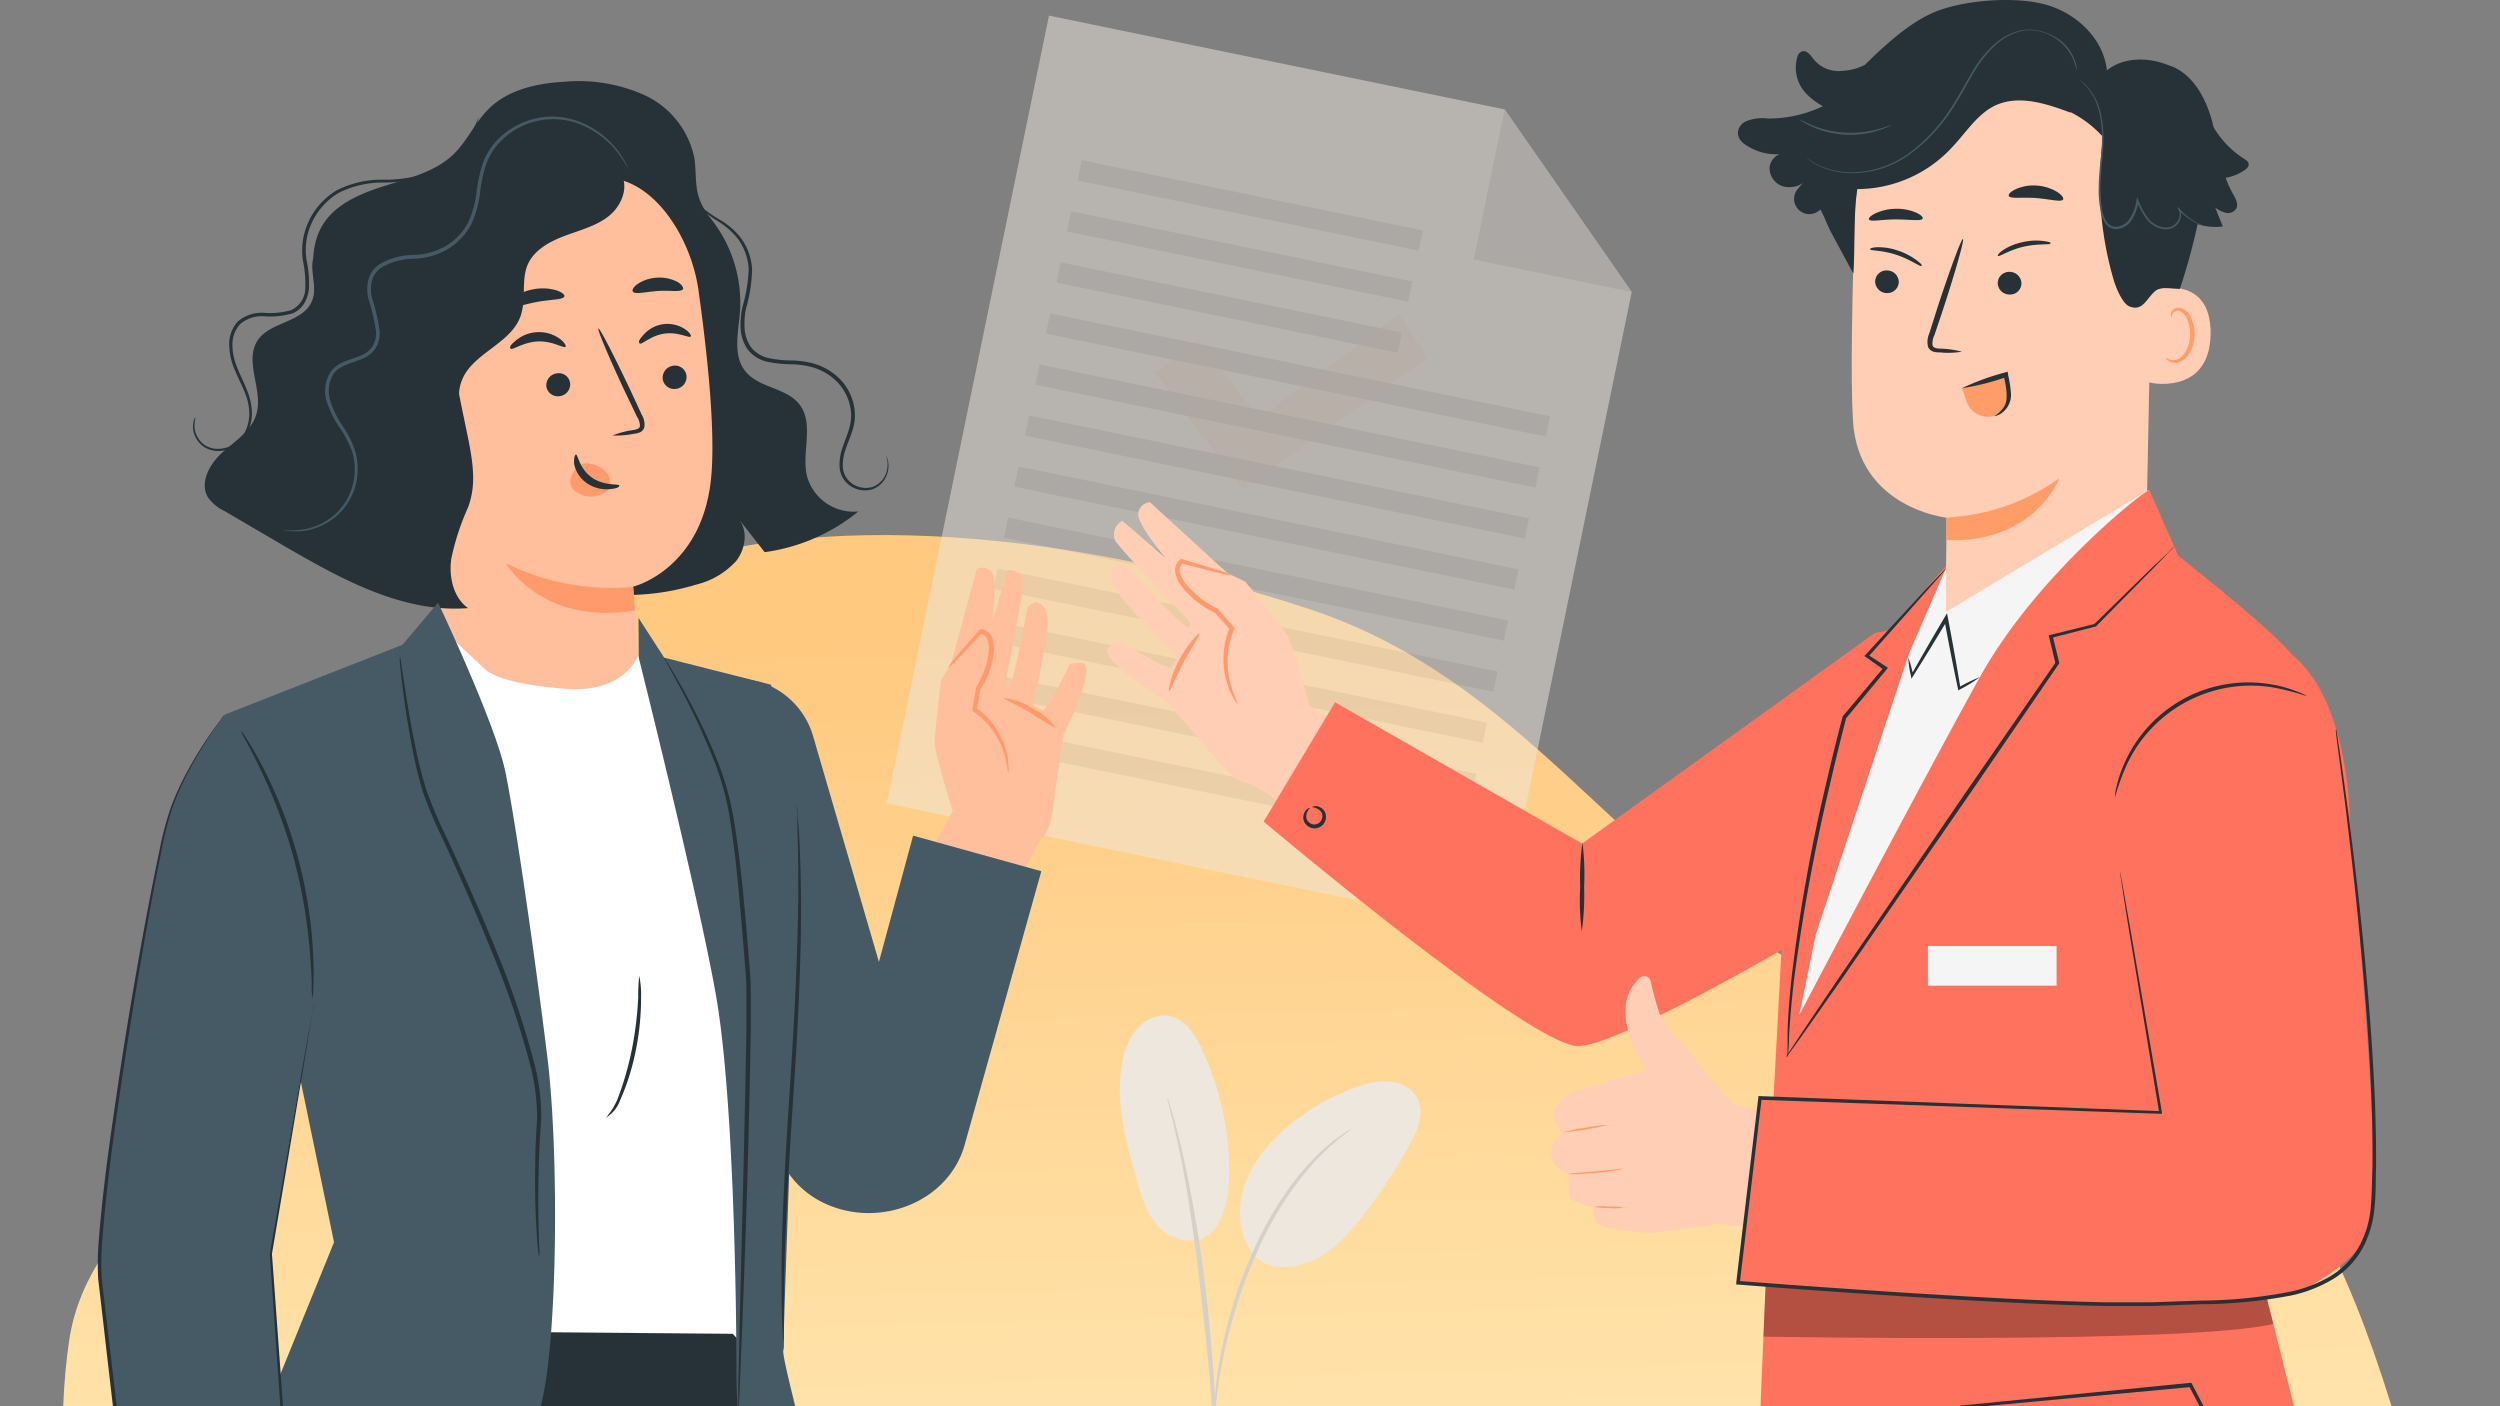 <svg width="320" height="180" fill="none" xmlns="http://www.w3.org/2000/svg"><rect width="100%" height="100%" fill="#808080" stroke="none"/><g clip-path="url(#a)"><path fill-rule="evenodd" clip-rule="evenodd" d="M320.685 240.417c-3.89 23.6-8.24 34.363-26.288 52.436-18.267 18.298-56.083 26.072-90.977 20.09-33.934-5.817-53.079-36.066-84.269-50.129-27.7-12.488-64.641-8.844-86.366-26.8-21.938-18.133-26.961-43.437-23.941-64.37 2.787-19.308 27.873-28.989 39.76-45.194 12.53-17.085 8.562-42.985 31.862-52.455 23.597-9.594 58.268-5.625 87.28 4.023 26.987 8.97 39.426 32.416 63.359 46.053 26.964 15.367 49.766 8.314 64.071 30.165 14.006 21.398 25.329 82.313 21.856 103.381l3.653-17.2Z" fill="url(#b)"/><path d="M155.613 157.113c-1.833 2.608-5.404 1.744-7.07.151-1.667-1.593-2.354-3.9-2.99-6.106-1.46-5.025-2.924-10.307-1.843-15.433a8.565 8.565 0 0 1 1.979-4.196c1.086-1.136 2.748-1.814 4.268-1.412 1.803.472 2.919 2.226 3.727 3.894a36.661 36.661 0 0 1 3.656 15.79c0 2.543-.293 5.212-1.737 7.312M160.659 160.857c-2.02-2.356-2.374-5.789-1.485-8.739.889-2.95 2.894-5.462 5.202-7.513a27.988 27.988 0 0 1 9.317-5.467 9.881 9.881 0 0 1 4.192-.709c1.46.08 2.783.869 3.535 2.116.98 1.859.041 4.12-.975 5.96a71.183 71.183 0 0 1-6.12 9.272c-1.834 2.352-3.935 4.673-6.732 5.739-2.798 1.065-5.697.94-7.182-1.005" fill="#EEE7DE" style="mix-blend-mode:multiply"/><path d="M155.517 194c-.035-.181-.05-.367-.035-.548v-1.573c0-1.367 0-3.347-.071-5.784-.121-4.885-.545-10.136-1.358-17.544-.773-6.965-1.808-15.076-2.904-20.343a92.213 92.213 0 0 0-.692-3.221c-.217-.95-.394-1.764-.571-2.422-.176-.659-.272-1.131-.368-1.533a1.96 1.96 0 0 1-.096-.543c.081.161.146.327.192.503l.459 1.507c.202.654.409 1.463.647 2.408.237.944.505 2.01.767 3.211a177.223 177.223 0 0 1 3.061 18.916c.818 7.422 1.187 14.181 1.217 19.096a102.59 102.59 0 0 1-.086 5.795l-.096 1.578c-.005.165-.03.331-.066.497Z" fill="#D6D0C9" style="mix-blend-mode:multiply"/><path d="M155.482 180.963a10.015 10.015 0 0 1 0-1.643c.091-1.493.263-2.98.505-4.453a57.203 57.203 0 0 1 1.455-6.492 53.142 53.142 0 0 1 2.727-7.679c2.262-5.342 5.333-9.709 8.01-12.413a19.869 19.869 0 0 1 1.883-1.739c.288-.246.546-.502.803-.678l.733-.503c.439-.332.909-.628 1.393-.889.076.11-1.974 1.311-4.545 4.05a43.067 43.067 0 0 0-7.812 12.368 61.601 61.601 0 0 0-2.743 7.608c-.712 2.382-1.187 4.578-1.55 6.423-.364 1.844-.535 3.367-.657 4.412a9.804 9.804 0 0 1-.202 1.628Z" fill="#D6D0C9" style="mix-blend-mode:multiply"/><g style="mix-blend-mode:multiply" opacity=".5"><path d="m192.06 119-78.545-16.166L134.269 2l58.323 12.004 16.268 23.374L192.06 119Z" fill="#EEE7DE"/><path d="m192.592 14.004 16.267 23.373-20.221-4.162 3.954-19.211ZM182.127 29.498l-43.674-8.99-.532 2.588 43.673 8.989.533-2.587ZM180.781 36.035l-43.674-8.99-.532 2.588 43.674 8.989.532-2.587ZM179.436 42.57l-43.673-8.989-.533 2.587 43.674 8.99.532-2.588ZM198.404 53.29l-63.987-13.17-.532 2.586 63.987 13.17.532-2.587ZM197.06 59.825l-63.988-13.17-.532 2.587 63.987 13.17.533-2.587ZM195.717 66.348l-63.988-13.17-.532 2.587 63.987 13.17.533-2.587ZM194.371 72.883l-63.987-13.17-.533 2.587 63.988 13.17.532-2.587ZM193.026 79.419l-63.987-13.17-.532 2.587 63.987 13.17.532-2.587ZM191.681 85.956l-63.988-13.17-.532 2.587 63.987 13.17.533-2.587ZM190.336 92.494l-63.987-13.17-.533 2.587 63.987 13.17.533-2.587ZM188.99 99.03l-63.987-13.17-.533 2.587 63.988 13.17.532-2.587ZM187.646 105.566l-63.988-13.17-.532 2.587 63.987 13.17.533-2.587Z" fill="#D6D0C9"/></g><path d="m147.779 47.644 5.616-4.001 7.877 9.808 17.824-13.209 3.655 5.562-23.725 16.801-11.247-14.961Z" fill="#B8A697" style="mix-blend-mode:multiply" opacity=".3"/><path d="M88.26 25.27a17.222 17.222 0 0 1 6.46 14.597c-.209 2.679-.993 5.735.793 7.78 1.786 2.043 5.11 1.984 6.767 4.058 1.985 2.45.318 6.102.993 9.158a6.197 6.197 0 0 0 6.598 4.604 24.082 24.082 0 0 1-11.996 5.21L94.51 66.37c1.28 1.508.933 3.91-.298 5.458a10.116 10.116 0 0 1-5.01 2.976 30.746 30.746 0 0 1-26.92-4.376" fill="#263238"/><path d="M37.863 48.955c.675-2.063 1.796-3.969 2.253-6.082.992-4.545-1.24-9.655.992-13.743 1.568-2.917 4.961-4.336 8.067-5.319 3.106-.982 6.559-1.796 8.93-4.117 1.727-1.697 2.71-4.039 4.436-5.746 2.45-2.44 6.073-3.264 9.526-3.473a20.68 20.68 0 0 1 10.399 1.687 11.374 11.374 0 0 1 6.4 8.008c.278 1.706.06 3.493.605 5.14.585 1.806 1.985 3.215 2.888 4.902a9.113 9.113 0 0 1-2.283 10.915l-24.32 31.425c-5.11 1.924-17.494-.407-21.443-4.178-3.95-3.77-8.137-14.229-6.45-19.419Z" fill="#263238"/><path d="M89.403 37.139c-.993-7.135-6.43-15.569-13.515-14.26l-21.83 7.353a4.213 4.213 0 0 0-3.433 4.545l6.44 51.598s-1.608 1.33-2.67.923a.29.29 0 0 0-.377.178c-.03.09-.02.189.03.268 2.63 3.81 15.023 20.49 27.784 15.4 2.857-1.141-.298-10.13 0-13.465l-.377-8.514c-.278-4.346-.417-6.122-.417-6.082 0 .04 9.05-2.233 10.022-14.328.496-6.004-.546-15.688-1.657-23.616Z" fill="#FFBF9D"/><path d="M87.874 48.121a1.535 1.535 0 0 1-1.36 1.657 1.493 1.493 0 0 1-1.686-1.24v-.02a1.554 1.554 0 0 1 1.36-1.706 1.468 1.468 0 0 1 1.676 1.23c0 .03 0 .06.01.08ZM72.98 49.055a1.535 1.535 0 0 1-1.36 1.657 1.493 1.493 0 0 1-1.687-1.24v-.02a1.55 1.55 0 0 1 1.36-1.667 1.456 1.456 0 0 1 1.676 1.22v.05h.01ZM88.42 43.061c-.158.288-1.587-.615-3.373-.357-1.786.258-2.927 1.478-3.165 1.26-.239-.218 0-.585.525-1.151a4.155 4.155 0 0 1 2.481-1.32 4.098 4.098 0 0 1 2.739.606c.625.406.883.833.794.962ZM72.394 44.39c-.208.259-1.617-.763-3.532-.684-1.915.08-3.285 1.17-3.503.923-.218-.248.1-.566.695-1.062a4.523 4.523 0 0 1 2.778-1.052 4.515 4.515 0 0 1 2.828.854c.615.466.834.903.734 1.022ZM78.407 55.742a11.095 11.095 0 0 1 2.65-.694c.416-.07.803-.189.853-.477 0-.436-.13-.873-.377-1.23l-1.489-3.106c-2.084-4.435-3.622-8.097-3.443-8.176.179-.08 1.985 3.443 4.088 7.879l1.449 3.135c.297.486.417 1.062.337 1.627-.099.308-.337.566-.645.675a2.88 2.88 0 0 1-.704.149c-.893.179-1.806.258-2.72.218Z" fill="#263238"/><path d="M81.048 75.121a30.429 30.429 0 0 1-16.322-3.046s4.663 8.077 16.54 6.043l-.218-2.996ZM73.388 60.505c.188-.397.476-.744.843-.992a2.152 2.152 0 0 1 1.429-.139 3.31 3.31 0 0 1 1.865.992c.506.526.685 1.29.467 1.985-.179.684-1.211 1.062-1.916 1.19a3.172 3.172 0 0 1-2.053-.436 1.807 1.807 0 0 1-1.052-1.36c0-.446.148-.883.416-1.24Z" fill="#FF9A6C"/><path d="M73.725 58.184c.258 0 .407 1.756 1.985 2.907 1.577 1.151 3.522.804 3.552 1.052.03.248-.397.387-1.2.466a4.468 4.468 0 0 1-2.977-.784 3.97 3.97 0 0 1-1.598-2.44c-.06-.745.11-1.201.238-1.201ZM72.245 37.93c-.129.467-1.786.377-3.7.754-1.916.377-3.444.992-3.732.655-.129-.188.11-.625.705-1.111a6.345 6.345 0 0 1 2.709-1.19 6.297 6.297 0 0 1 2.977.118c.694.228 1.101.556 1.041.774ZM87.408 37.029c-.298.397-1.627.11-3.195.218-1.568.11-2.858.467-3.195.1-.15-.18 0-.566.585-.993a4.936 4.936 0 0 1 2.54-.813 4.883 4.883 0 0 1 2.61.565c.576.357.784.784.655.923Z" fill="#263238"/><path d="M49.175 31.929c1.102-1.697 3.086-2.57 4.962-3.304a109.986 109.986 0 0 1 25.322-6.45c1.082 1.776.09 4.197-1.538 5.487-1.627 1.29-3.72 1.806-5.666 2.54-1.944.734-3.969 1.846-4.752 3.77-.784 1.926-.13 4.456-.884 6.53-1.29 3.582-6.28 4.733-7.55 8.325-.993 2.709.614 5.596.991 8.454.794 5.616-3.125 10.806-8.741 11.6-.447.06-.903.099-1.35.099l-1.786-30.81c-.1-2.123-.169-4.425.992-6.241Z" fill="#263238"/><path d="M28.487 57.896c1.618-1.459 3.652-2.71 4.297-4.793.992-2.977-1.489-6.589.079-9.347 1.429-2.52 5.636-2.392 6.946-4.962.992-1.984-.149-3.78.248-5.546.397-1.766 2.887-3.314 4.683-3.106l14.031 20.332c1.3 6.826 2.61 10.448 1.151 14.447a31.778 31.778 0 0 0-2.163 6.628c-.318 2.312.268 4.961 2.163 6.291-8.394.655-16.253-3.73-23.517-7.938l-7.68-4.495a5.5 5.5 0 0 1-2.113-1.756c-1.112-1.905.248-4.307 1.875-5.755Z" fill="#263238"/><path d="M36.178 67.808c.297.09.595.149.903.169a7.7 7.7 0 0 0 2.61-.179 8.151 8.151 0 0 0 3.641-1.984 7.933 7.933 0 0 0 2.401-4.902 8.37 8.37 0 0 0-.278-3.215 13.076 13.076 0 0 0-1.557-3.116 12.629 12.629 0 0 1-1.608-3.235 4.218 4.218 0 0 1 .447-3.562c.764-.992 2.183-1.27 3.502-1.796a3.901 3.901 0 0 0 1.786-1.33 3.721 3.721 0 0 0 .576-2.192 24.496 24.496 0 0 0-.992-4.376 4.604 4.604 0 0 1 0-2.144c.188-.694.615-1.3 1.21-1.696a8.367 8.367 0 0 1 4.237-1.132 9.211 9.211 0 0 0 4.327-1.27 8.286 8.286 0 0 0 2.976-3.214c.566-1.26.933-2.6 1.092-3.97.139-1.28.416-2.55.823-3.77a8.257 8.257 0 0 1 1.985-2.977 9.397 9.397 0 0 1 10.994-1.548 11.653 11.653 0 0 1 3.225 2.46 15.807 15.807 0 0 1 1.985 2.859s0-.07-.08-.219-.149-.347-.297-.615a11.052 11.052 0 0 0-1.479-2.153 11.645 11.645 0 0 0-3.245-2.57 9.95 9.95 0 0 0-5.348-1.19 10.063 10.063 0 0 0-6.063 2.678 8.764 8.764 0 0 0-2.093 3.116 19.649 19.649 0 0 0-.864 3.85 12.88 12.88 0 0 1-1.061 3.88 7.688 7.688 0 0 1-2.799 2.977 8.614 8.614 0 0 1-4.117 1.19 8.768 8.768 0 0 0-4.476 1.22 3.401 3.401 0 0 0-1.399 1.985 5.271 5.271 0 0 0 0 2.362c.457 1.399.794 2.828.992 4.287.04.674-.138 1.34-.496 1.915a3.318 3.318 0 0 1-1.567 1.16c-.635.269-1.3.447-1.985.725a4.065 4.065 0 0 0-1.726 1.24 4.604 4.604 0 0 0-.507 3.97c.397 1.19.963 2.311 1.677 3.333a13.065 13.065 0 0 1 1.548 2.977c.298.992.397 2.034.288 3.066a7.693 7.693 0 0 1-2.242 4.743A7.926 7.926 0 0 1 39.62 67.6a9.146 9.146 0 0 1-3.443.208Z" fill="#455A64"/><path d="M25.035 53.352a1.766 1.766 0 0 0-.278.694 2.97 2.97 0 0 0 .357 2.074c.258.456.625.843 1.072 1.131.545.318 1.16.486 1.796.476a4.218 4.218 0 0 0 3.671-2.331 5.578 5.578 0 0 0 .595-2.56 8.037 8.037 0 0 0-.585-2.769c-.665-1.816-1.875-3.582-1.905-5.705a3.892 3.892 0 0 1 .992-2.888 4.28 4.28 0 0 1 3.056-.992c1.22.1 2.451-.03 3.632-.367a3.234 3.234 0 0 0 1.488-1.26c.338-.566.546-1.201.615-1.856.06-1.25-.04-2.51-.307-3.73a8.278 8.278 0 0 1 .198-3.454 8.75 8.75 0 0 1 3.9-5.12 12.6 12.6 0 0 1 5.825-1.33c1.806 0 3.592-.278 5.308-.833a11.229 11.229 0 0 0 5.815-4.962 7.983 7.983 0 0 0 .992-2.659 15.327 15.327 0 0 1-1.16 2.57 11.224 11.224 0 0 1-5.766 4.773 16.92 16.92 0 0 1-5.269.744 12.772 12.772 0 0 0-5.953 1.35 9.129 9.129 0 0 0-4.128 5.378 8.728 8.728 0 0 0-.219 3.651c.248 1.181.348 2.392.298 3.602a3.13 3.13 0 0 1-1.806 2.719 9.897 9.897 0 0 1-3.453.347 4.694 4.694 0 0 0-3.374 1.102 4.281 4.281 0 0 0-1.091 3.224 8.32 8.32 0 0 0 .764 3.126c.407.992.863 1.836 1.21 2.719.358.834.556 1.727.586 2.63a5.388 5.388 0 0 1-.526 2.39 3.887 3.887 0 0 1-3.374 2.214c-.585.03-1.16-.11-1.667-.397a2.966 2.966 0 0 1-.992-.993 2.97 2.97 0 0 1-.427-1.984c.02-.248.06-.486.11-.724ZM113.425 58.362a3.325 3.325 0 0 1 0 2.193 2.897 2.897 0 0 1-1.746 1.776 3.022 3.022 0 0 1-3.076-.843 2.814 2.814 0 0 1-.725-1.756c-.02-.725.09-1.44.328-2.124.446-1.419 1.349-2.977 1.21-4.822a6.733 6.733 0 0 0-2.55-4.843 7.859 7.859 0 0 0-2.609-1.379 11.666 11.666 0 0 0-2.977-.426c-.973 0-1.955-.11-2.908-.308a3.9 3.9 0 0 1-2.252-1.4 4.733 4.733 0 0 1-.814-2.48c-.05-.873.02-1.746.219-2.59.456-1.597.704-3.244.744-4.901a7.425 7.425 0 0 0-1.499-4.079 9.41 9.41 0 0 0-2.728-2.312 17.43 17.43 0 0 1-2.183-1.508 5.568 5.568 0 0 1-1.38-1.766v.149c.05.139.1.278.17.416a4.56 4.56 0 0 0 1.041 1.34c.675.595 1.4 1.121 2.163 1.598a9.612 9.612 0 0 1 2.61 2.292 7.234 7.234 0 0 1 1.37 3.89 20.087 20.087 0 0 1-.795 4.792 10.357 10.357 0 0 0-.238 2.709c.03.982.347 1.925.893 2.739a4.383 4.383 0 0 0 2.53 1.587c.983.199 1.975.308 2.977.318.973.01 1.935.149 2.868.407a7.314 7.314 0 0 1 2.461 1.29 6.324 6.324 0 0 1 2.401 4.495c.149 1.696-.694 3.175-1.151 4.673a6.104 6.104 0 0 0-.308 2.272 3.08 3.08 0 0 0 .844 1.985 3.333 3.333 0 0 0 3.413.863 3.073 3.073 0 0 0 1.836-1.984 3.023 3.023 0 0 0 .079-1.707 1.576 1.576 0 0 0-.218-.556ZM98.085 170.32s13.306 52.828 21.889 105.289c7.055 43.144 10.171 89.85 10.171 89.85l-20.768 1.221s-12.672-53.503-22.515-91.974c-9.089-35.463-16.491-54.078-16.491-54.078l-6.946-52.015 34.66 1.707Z" fill="#263238"/><path d="M43.926 168.613s-18.218 24.628-16.68 50.338c.923 15.38 30.205 146.508 30.205 146.508h21.522l-7.075-140.267 6.252-47.529-34.224-9.05Z" fill="#263238"/><path d="m125.014 72.839-3.284 12.115-1.28 2.074s-.814 6.678-.804 8.087c.01 1.41 2.302 8.683 2.302 8.683l-3.681 6.816 11.609 3.632s2.699-6.182 3.513-6.946c.813-.764 1.3-2.709 1.419-4.038.119-1.33 1.329-9.218 1.329-9.218s4.485-8.93 2.362-9.199a7.648 7.648 0 0 0-1.578.13s-2.669 5.834-3.473 5.953l-1.181-.596s1.816-8.791 1.836-10.408c.02-1.618-.387-2.739-1.647-2.848 0 0-.903.427-.992.843-.09.417-1.816 10.21-2.362 10.062-.546-.149-.347-.992-.347-.992s2.411-11.908 2.223-12.553a1.846 1.846 0 0 0-1.985-1.478l-1.985 6.569s.774-5.478-.148-6.38a1.526 1.526 0 0 0-1.846-.308Z" fill="#FFBF9D"/><path d="M129.074 98.934c-.1 0-.1-.992-.576-2.59a10.193 10.193 0 0 0-3.87-5.238l-.158-.11v-.178c.138-.873.287-1.786.446-2.729v-.06c.179-.287.367-.635.536-.992a10.588 10.588 0 0 0 1.091-3.502c.07-.536.03-1.082-.129-1.598a1.144 1.144 0 0 0-.913-.824l.189-.079c-1.27 1.38-2.342 2.52-3.106 3.304a6.666 6.666 0 0 1-1.25 1.171c.278-.486.615-.952.992-1.37.695-.843 1.717-1.984 2.977-3.442l.179-.15h.109c.665.06 1.22.507 1.429 1.142a4.27 4.27 0 0 1 .178 1.836 10.65 10.65 0 0 1-1.121 3.72 9.277 9.277 0 0 1-.566.993v-.11c-.158.993-.317 1.856-.476 2.72l-.129-.288a9.974 9.974 0 0 1 3.91 5.626c.168.645.268 1.31.278 1.984a2 2 0 0 1-.02.764ZM128.457 89.342c1.32.139 2.59.595 3.701 1.34a8.01 8.01 0 0 1 3.027 2.52 34.11 34.11 0 0 1-3.325-1.985c-1.835-1.072-3.403-1.736-3.403-1.875Z" fill="#FF9A6C"/><path d="M99.85 102.32c.06.248.1.506.1.764 0 .566.099 1.29.158 2.193.149 1.915.248 4.674.318 8.097.129 6.837-.189 16.293-.873 26.702-.685 10.409-1.27 19.845-1.41 26.652-.069 3.414-.099 6.182-.069 8.087v2.203c.03.258.03.506 0 .764a4.86 4.86 0 0 1-.08-.764c0-.565-.059-1.29-.108-2.193-.09-1.915-.13-4.683-.11-8.097 0-6.846.546-16.283 1.23-26.692.686-10.409 1.063-19.845 1.053-26.662 0-3.413-.05-6.172-.13-8.087v-2.193a4.099 4.099 0 0 1-.079-.774Z" fill="#263238"/><path d="m116.878 106.962-4.376 16.164-8.454-28.994a10.278 10.278 0 0 0-6.668-6.807l-6.807-1.538 7.532 58.008 1.686 4.346a11.639 11.639 0 0 0 5.904 5.954c7.055 3.195 15.956-.338 17.861-7.849l9.734-34.729-16.412-4.555Z" fill="#455A64"/><path d="m45.267 104.364 5.278 66.005 43.224.358 4.068 4.147-1.131-53.116-14.984-37.805c-1.786 3.384-5.199 4.525-9.317 4.217-2.808-.218-7.938-.734-10.19-2.381l-5.885-5.527-11.063 24.102Z" fill="#fff"/><path d="m56.072 77.136-4.555 5.398-22.732 8.93 13.97 67.544-10.646 26.186a66.58 66.58 0 0 0-2.779 8.473l-6.558 25.651S49.195 229.875 55 226.521c5.805-3.353 12.066-38.906 14.22-46.636 2.153-7.73 2.361-32.239.853-44.493-1.508-12.255-4.088-30.324-5.378-36.565-1.29-6.242-8.623-21.691-8.623-21.691ZM81.731 79.09l3.285 5.09 13.673 3.463s3.612 18.059 3.612 23.001c0 4.941-2.044 59.784-2.044 62.364 0 2.58 9.923 37.636 9.03 39.79-.893 2.153-11.153 3.691-11.153 3.691s-3.87-30.334-3.87-40.683-.427-35.722-2.58-48.174C89.53 115.179 81.76 84.18 81.76 84.18l-.03-5.09Z" fill="#455A64"/><path d="M94.493 181.572v-3.91c.06-2.56.139-6.192.248-10.647.208-8.99.565-21.413.793-35.136v-5.071c0-1.667-.178-3.294-.307-4.901a455.045 455.045 0 0 0-.814-9.298c-.297-2.957-.635-5.755-1.081-8.355a35.131 35.131 0 0 0-1.985-7.015 90.3 90.3 0 0 0-4.505-9.625l-1.389-2.54c-.139-.268-.258-.477-.357-.655-.1-.179-.12-.228-.11-.238.06.06.11.139.16.208l.406.635c.347.556.854 1.4 1.479 2.49a82.26 82.26 0 0 1 4.683 9.586 35.292 35.292 0 0 1 2.084 7.075c.466 2.619.824 5.428 1.141 8.384.318 2.957.586 6.073.853 9.298.12 1.607.308 3.255.308 4.961v5.091c-.218 13.723-.645 26.146-.992 35.136-.179 4.455-.318 8.077-.417 10.647-.06 1.22-.11 2.183-.149 2.887 0 .308 0 .556-.05.754.01.08.01.159 0 .239ZM69.001 160.924a5.6 5.6 0 0 1-.119-.804c-.06-.536-.129-1.32-.188-2.332a107.291 107.291 0 0 1-.189-8.583c0-1.806.1-3.791.239-5.954a26.878 26.878 0 0 0-.804-6.658 111.37 111.37 0 0 0-4.962-14.705c-2.064-5.12-4.207-9.923-6.201-14.279a61.245 61.245 0 0 1-2.64-6.221 57.624 57.624 0 0 1-1.399-5.775 123.423 123.423 0 0 1-1.31-8.484 54.94 54.94 0 0 1-.238-2.322 3.713 3.713 0 0 1 0-.814c.07.258.12.536.15.804.088.575.198 1.35.346 2.302.308 1.984.735 4.902 1.479 8.444.377 1.925.863 3.83 1.449 5.706a61.526 61.526 0 0 0 2.679 6.221c1.984 4.336 4.177 9.149 6.251 14.279a109.366 109.366 0 0 1 4.961 14.805c.546 2.222.804 4.504.764 6.797a125.68 125.68 0 0 0-.307 5.904 150.9 150.9 0 0 0 0 8.563c0 .992.07 1.746.09 2.332 0 .258-.01.516-.05.774ZM101.973 103.112c.05.229.079.467.089.705 0 .526.09 1.2.159 2.034.129 1.766.228 4.316.288 7.482.119 6.32-.179 15.052-.814 24.667-.635 9.615-1.171 18.318-1.29 24.628-.069 3.156-.099 5.706-.079 7.472v2.034c.03.238.03.467 0 .705a5.43 5.43 0 0 1-.07-.705c0-.516-.059-1.19-.099-2.034-.089-1.756-.129-4.316-.109-7.481 0-6.321.506-15.043 1.141-24.658.635-9.615.992-18.318.992-24.628 0-3.156-.049-5.706-.119-7.472 0-.834 0-1.508-.049-1.985a6.518 6.518 0 0 1-.04-.764ZM39.997 127.782a6.691 6.691 0 0 1-.09-1.409c0-.913-.069-2.223-.188-3.84a67.44 67.44 0 0 0-2.074-12.493A66.58 66.58 0 0 0 33.2 98.192a65.501 65.501 0 0 0-1.757-3.423 7.182 7.182 0 0 1-.625-1.27c.308.357.576.754.814 1.161.496.764 1.161 1.905 1.915 3.354a58.155 58.155 0 0 1 6.549 24.489c.07 1.637.06 2.977 0 3.87.01.476-.02.942-.1 1.409Z" fill="#263238"/><path d="M28.785 91.463s-5.864 7.343-7.492 14.358c-2.808 11.858-9.099 50.04-8.454 57.621.645 7.581 5.954 51.082 5.954 51.082l19.369-4.406-3.503-49.613 5.487-32.14" fill="#455A64"/><path d="M40.147 128.366s0 .188-.07.565c-.069.377-.148.933-.258 1.647-.238 1.479-.585 3.622-1.041 6.371-.933 5.556-2.273 13.584-3.97 23.556.993 13.376 2.194 30.453 3.573 49.613v.219l-.209.049-19.388 4.406-.278.069v-.287c-.447-3.771-.913-7.77-1.39-11.818-.912-7.829-1.806-15.47-2.669-22.822-.426-3.692-.853-7.333-1.26-10.915l-.615-5.269c-.1-1.737-.07-3.473.09-5.21.545-6.826 1.497-13.246 2.38-19.259a557.82 557.82 0 0 1 2.73-16.671c.902-5.08 1.776-9.674 2.629-13.693a41.504 41.504 0 0 1 1.459-5.547 34.17 34.17 0 0 1 1.984-4.385 50.222 50.222 0 0 1 3.513-5.656c.446-.615.803-1.072.992-1.38a1.59 1.59 0 0 1 .387-.446l-.347.476-.993 1.41a53.32 53.32 0 0 0-3.423 5.685 33.753 33.753 0 0 0-1.925 4.386 42.318 42.318 0 0 0-1.39 5.517c-.833 3.969-1.686 8.603-2.56 13.693a704.847 704.847 0 0 0-2.668 16.67c-.883 6.003-1.787 12.433-2.322 19.23a35.55 35.55 0 0 0-.08 5.14c.199 1.737.407 3.493.615 5.269l1.28 10.855c.864 7.383 1.757 15.023 2.68 22.823.476 4.048.992 8.047 1.379 11.817l-.308-.218 19.488-4.376-.198.258c-1.32-19.19-2.51-36.267-3.433-49.613 1.746-9.923 3.145-17.98 4.108-23.527.496-2.748.873-4.882 1.14-6.35.13-.715.239-1.26.308-1.647.07-.387.06-.635.06-.635ZM77.564 143.062a9.267 9.267 0 0 0 1.458-2.322 39.118 39.118 0 0 0 1.856-6.41c.436-2.193.704-4.406.813-6.638-.01-.933.03-1.866.13-2.789.188.913.267 1.856.237 2.789 0 2.262-.218 4.524-.674 6.737a30.248 30.248 0 0 1-2.034 6.47 4.256 4.256 0 0 1-1.786 2.163Z" fill="#263238"/><path d="m147.193 64.283 9.879 9.048 2.342 1.14s4.538 5.55 5.348 6.832c.81 1.283 2.888 9.124 2.888 9.124l7.207 4.043-8.391 9.9s-5.959-4.028-7.11-4.233c-1.151-.206-2.716-1.688-3.59-2.818-.875-1.13-6.452-7.55-6.452-7.55s-9.132-5.465-7.393-6.949a7.356 7.356 0 0 1 1.481-.813s5.742 3.746 6.565 3.432l.722-1.212s-6.654-6.877-7.599-8.33c-.945-1.451-1.217-2.7-.147-3.51 0 0 1.072-.132 1.367.214.296.346 7.457 8.164 7.859 7.72.403-.443-.284-1.135-.284-1.135s-8.952-9.346-9.157-10.049a1.967 1.967 0 0 1 .932-2.47l5.56 4.787s-3.828-4.488-3.514-5.847a1.642 1.642 0 0 1 1.487-1.324Z" fill="#FFCEB4"/><path d="M158.449 90.127c.097-.053-.518-.944-.95-2.656a10.767 10.767 0 0 1 .452-6.9l.084-.194-.135-.149c-.626-.716-1.268-1.423-1.958-2.198l-.054-.098c-.33-.158-.695-.36-1.044-.571a11.386 11.386 0 0 1-2.977-2.53 4.114 4.114 0 0 1-.826-1.505 1.218 1.218 0 0 1 .367-1.261l-.219.025c1.94.524 3.551.932 4.68 1.213.585.177 1.192.3 1.8.347a7.077 7.077 0 0 0-1.712-.65c-1.111-.364-2.7-.848-4.626-1.423l-.118-.041-.105.058a1.748 1.748 0 0 0-.637 1.832c.154.647.463 1.25.886 1.77.869 1.08 1.935 2 3.133 2.698.366.223.731.425 1.096.606l-.095-.075 1.97 2.181-.046-.334a10.64 10.64 0 0 0-.307 7.297c.213.677.508 1.331.877 1.944.125.228.278.43.464.614ZM153.521 81.125c-.125-.112-1.445 1.227-2.57 3.327-1.125 2.1-1.445 3.97-1.294 3.993.15.024.795-1.696 1.858-3.699 1.062-2.002 2.143-3.506 2.006-3.621Z" fill="#FF9A6C"/><path d="m244.258 80.26-4.276.751-37.476 26.968-31.62-18.088-9.14 15.275s33.662 28.403 40.153 28.731c4.816.25 28.567-13.696 28.567-13.696l13.792-39.941Z" fill="#FF725E"/><path d="M167.968 103.307c0-.048.462-.317 1.146.097.395.26.626.713.607 1.184 0 .8-.665 1.445-1.464 1.445a1.44 1.44 0 0 1-1.069-.481 1.33 1.33 0 0 1-.318-1.291c.231-.761.79-.886.79-.828 0 .057-.357.298-.443.905a.955.955 0 0 0 .298.886c.395.405 1.04.405 1.445 0 .173-.173.279-.414.298-.664a.958.958 0 0 0-.366-.867c-.5-.414-.915-.328-.924-.395v.009ZM202.467 119.199a31.11 31.11 0 0 1-.203-5.682 33.009 33.009 0 0 1 .289-5.683 32.05 32.05 0 0 1 .212 5.692 32.798 32.798 0 0 1-.298 5.673Z" fill="#263238"/><path d="M278.825 71.138s14.601 11.51 14.919 13.33l-4.874 76.521 12.724 50.902s-41.358 7.619-77.851 6.087l3.227-76.608 1.839-34.268 6.444-15.478 5.942-5.711-2.369-1.926 10.469-11.77 25.812-9.516 3.718 8.437Z" fill="#FF725E"/><path d="M289.457 163.553h-63.422l-.318 7.541s54.35.963 65.272-1.628l-1.532-5.913Z" fill="#000" opacity=".3"/><path d="M278.286 69.925c-.202.27-.424.52-.665.751l-1.984 2.052-7.377 7.474h-.058l-5.644 1.454.173-.299c.27 1.089.549 2.254.848 3.448v.106l-.068.096-10.594 15.469-17.106 24.752-5.239 7.455-1.445 2.003a5.213 5.213 0 0 1-.539.684c.125-.27.27-.52.443-.751l1.358-2.061c1.233-1.84 2.966-4.402 5.095-7.551l16.97-24.801c3.853-5.558 7.484-10.816 10.662-15.41v.202l-.828-3.448-.048-.231.231-.058 5.654-1.397-.097.058 7.513-7.339 2.061-1.926c.212-.26.433-.51.684-.732Z" fill="#263238"/><path d="M275.126 62.701c-1.098.405-14.572 11.115-21.709 23.973-7.137 12.857-23.115 43.254-23.115 43.254l2.109-10.315 11.943-35.983 4.729-10.903 26.043-10.026Z" fill="#F5F5F5"/><path d="M300.755 104.676s-.096-26.072-16.835-22.932l-12.752 11.5a28.892 28.892 0 0 0-.848 11.557c0 1.05 6.28 37.669 6.28 37.669l-51.278-1.859-2.802 23.654s63.836 5.779 72.909.521c9.073-5.259 8.023-8.023 8.37-14.996.346-6.974-3.044-45.114-3.044-45.114ZM250.114 190.963l1.118-10.893 29.221-2.841 4.96 9.458-35.299 4.276Z" fill="#FF725E"/><path d="M250.114 190.964s.27-.058.732-.126l2.032-.279 7.445-.963 25.042-3.169-.222.414-3.582-6.828-1.387-2.63.279.155-29.231 2.716.173-.164c-.385 3.342-.703 6.019-.963 7.936-.116.896-.202 1.618-.27 2.158-.019.26-.058.52-.115.78a4.126 4.126 0 0 1 0-.703c.048-.54.106-1.243.173-2.129.173-1.926.424-4.681.722-8.081v-.154h.164l29.202-2.889h.183l.097.173 1.377 2.62 3.583 6.838.193.357-.405.048-25.311 2.889-7.397.819-1.926.202h-.588v.01Z" fill="#263238"/><path d="M263.242 121.087h-16.47v5.076h16.47v-5.076Z" fill="#F5F5F5"/><path d="m274.827 62.846.693-34.114c.453-11.702-5.364-21.825-17.076-21.96l-1.088.058c-10.903.52-19.571 9.323-19.928 20.226-.337 10.142-.577 21.363-.25 26.785.674 11.21 11.981 12.424 11.981 12.424 0 .347 0 3.14-.067 6.482v5.577l25.735-15.478Z" fill="#FFCEB4"/><path d="M249.132 66.246a27.202 27.202 0 0 0 14.447-5.009s-3.178 8.36-14.447 7.888v-2.88Z" fill="#FF9C67"/><path d="M255.758 32.767c.241.077 1.377-.741 3.207-1.175 1.83-.433 3.304-.23 3.468-.404.163-.173-.193-.24-.848-.337a7.74 7.74 0 0 0-2.822.173 7.06 7.06 0 0 0-2.514 1.088c-.491.366-.616.627-.491.655ZM255.709 36.245a1.503 1.503 0 0 0 1.541 1.454 1.444 1.444 0 0 0 1.493-1.397v-.038a1.51 1.51 0 0 0-1.532-1.464 1.46 1.46 0 0 0-1.502 1.406v.038ZM251.125 45.018a11.91 11.91 0 0 0-2.793-.395c-.443 0-.857-.096-.963-.395a2.312 2.312 0 0 1 .231-1.319c.366-1.079.751-2.215 1.146-3.41 1.579-4.815 2.706-8.85 2.514-8.909-.193-.057-1.647 3.853-3.227 8.669-.375 1.194-.741 2.34-1.088 3.428a2.65 2.65 0 0 0-.145 1.744c.154.308.434.53.761.607.251.057.501.077.751.067.935.096 1.879.067 2.813-.087ZM257.126 25.072c.173.414 1.685.145 3.477.28 1.791.134 3.265.568 3.476.173.097-.183-.173-.578-.77-.963a5.8 5.8 0 0 0-2.61-.81 5.593 5.593 0 0 0-2.687.463c-.646.299-.963.655-.886.857ZM239.231 28.086c.183.347 1.656 0 3.438 0 1.782 0 3.236.25 3.429-.097.086-.163-.193-.481-.809-.76a6.07 6.07 0 0 0-2.61-.501c-.906 0-1.802.202-2.62.578-.617.298-.915.616-.828.78Z" fill="#263238"/><path d="M274.99 37.246c.193-.097 8.052-2.572 7.966 5.49-.087 8.06-8.168 6.318-8.177 6.087-.01-.232.211-11.577.211-11.577Z" fill="#FFCEB4"/><path d="M277.275 45.798s.135.097.376.212c.337.135.713.135 1.05 0 .857-.308 1.589-1.647 1.637-3.1a4.64 4.64 0 0 0-.366-2.014 1.618 1.618 0 0 0-1.05-1.098.72.72 0 0 0-.828.376c-.116.23-.067.395-.106.404-.039.01-.173-.135-.106-.472a.937.937 0 0 1 .328-.5c.221-.164.5-.232.78-.193a1.973 1.973 0 0 1 1.454 1.262c.327.703.491 1.473.462 2.253-.067 1.628-.915 3.14-2.09 3.468a1.518 1.518 0 0 1-1.281-.232c-.25-.173-.308-.356-.26-.366Z" fill="#FF9C67"/><path d="M239.383 31.929c.174.183 1.561.096 3.342.684 1.782.587 2.957 1.483 3.179 1.435.221-.048 0-.299-.549-.713a8.31 8.31 0 0 0-2.514-1.29 7.546 7.546 0 0 0-2.697-.395c-.607.048-.847.192-.761.279ZM240.021 36.051a1.508 1.508 0 0 0 1.531 1.464 1.46 1.46 0 0 0 1.493-1.416v-.028a1.514 1.514 0 0 0-1.532-1.455 1.442 1.442 0 0 0-1.492 1.397v.038Z" fill="#263238"/><path d="M222.519 16.596c.145-.443.462-.818.886-1.03a5.493 5.493 0 0 1 2.89-.395c2.436.01 4.844-.53 7.04-1.58a8.51 8.51 0 0 1-2.022-1.492 4.809 4.809 0 0 1-1.253-4.816c.077-.328.309-.588.617-.713.501-.144.963.356 1.262.751a4.148 4.148 0 0 0 3.852 1.753 7.108 7.108 0 0 0 2.938-.79l.096-.106 1.194-1.155c2.957-2.774 5.481-4.69 8.052-5.654 3.776-1.406 10.036-1.859 13.908-.742 3.872 1.118 7.281 4.373 7.705 8.38 2.234-1.792 5.509-1.695 8.138-.559h.068c2.937 1.137 4.546 4.305 5.336 7.349 0 .164.086.337.125.5a11.858 11.858 0 0 0 3.852 3.998c.28.173.598.385.626.712.029.328-.25.598-.529.78a5.948 5.948 0 0 1-2.418.964c.26.732.578 1.435.963 2.109.318.568.703 1.262.395 1.84a1.233 1.233 0 0 1-1.319.539 3.623 3.623 0 0 1-1.368-.665l.963 2.408a7.158 7.158 0 0 1-3.217-.298 76.9 76.9 0 0 1-2.282 8.292c-1.233 0-2.398-.356-3.188.309-1.06.905-1.57 2.648-3.275 1.926-.867-.357-1.618-2.215-1.926-3.12a43.738 43.738 0 0 1-1.426-18.541 14.023 14.023 0 0 0-4.257-3.236l.135.125c-3.101-1.165-6.617-2.33-9.631-.963-2.331 1.079-3.747 3.438-5.509 5.297a16.595 16.595 0 0 1-12.203 5.432c-.52 3.371-.27 7.705-.511 10.806l-2.783-5.152a13.405 13.405 0 0 1-.54-1.137l-.057-.106a18.206 18.206 0 0 0-.838-1.81 1.96 1.96 0 0 1-2.765.057 1.951 1.951 0 0 1-.048-2.764c.27-.366.597-.693.963-.963a3.103 3.103 0 0 1-2.985.694 2.434 2.434 0 0 1-1.667-2.456 2.102 2.102 0 0 1 1.281-1.638 6.916 6.916 0 0 1-3.968-.963c-.838-.433-1.589-1.185-1.3-2.177Z" fill="#263238"/><path d="M266.12 10.202c.395.328.761.674 1.098 1.05a8.098 8.098 0 0 1 1.618 3.766c.174.953.241 1.926.212 2.89 0 1.03-.125 2.137-.241 3.293a29.272 29.272 0 0 0-.173 3.67c.019.645.087 1.29.202 1.926.077.694.337 1.358.742 1.926.385.453.982.665 1.57.569a2.55 2.55 0 0 0 1.444-.761 5.835 5.835 0 0 0 1.147-2.822h-.232a9.162 9.162 0 0 0 1.301 2.388 3.3 3.3 0 0 0 2.147 1.233c.395.058.8 0 1.156-.173a1.85 1.85 0 0 0 .809-.752c.174-.289.26-.626.26-.963 0-.327-.125-.635-.337-.876l-.125.096a7.29 7.29 0 0 0 2.36 1.869c.24.115.491.221.741.308l.26.077s-.077 0-.24-.116c-.164-.115-.415-.183-.723-.346a7.816 7.816 0 0 1-2.273-1.927l-.115.097c.356.5.356 1.165 0 1.666-.174.289-.424.53-.732.674a2.053 2.053 0 0 1-1.05.135 3.13 3.13 0 0 1-1.994-1.175 9.37 9.37 0 0 1-1.252-2.33l-.144-.357-.087.385a5.605 5.605 0 0 1-1.098 2.687c-.347.366-.8.607-1.291.694a1.426 1.426 0 0 1-1.329-.492 3.728 3.728 0 0 1-.684-1.772 10.86 10.86 0 0 1-.202-1.926 30.79 30.79 0 0 1 .154-3.64c.106-1.156.212-2.264.222-3.314a13.856 13.856 0 0 0-.251-2.89 7.818 7.818 0 0 0-1.724-3.784 4.644 4.644 0 0 0-1.146-.983ZM231.208 20.207l.087.087.269.203c.145.115.309.221.472.317.212.145.443.27.674.376a9.92 9.92 0 0 0 4.816.963 12.616 12.616 0 0 0 6.819-2.33 21.884 21.884 0 0 0 5.972-6.54c.857-1.34 1.55-2.707 2.321-3.978a14.761 14.761 0 0 1 2.581-3.342 7.803 7.803 0 0 1 3.275-1.927 5.691 5.691 0 0 1 1.714-.154 6.13 6.13 0 0 1 1.551.347 6.48 6.48 0 0 1 2.292 1.464c.491.491.905 1.05 1.223 1.666.241.55.414 1.118.54 1.695V8.592a5.888 5.888 0 0 0-.386-1.271 6.383 6.383 0 0 0-1.213-1.734 6.32 6.32 0 0 0-2.398-1.416 6.035 6.035 0 0 0-1.599-.366 5.756 5.756 0 0 0-1.772.135 7.908 7.908 0 0 0-3.391 1.926 14.534 14.534 0 0 0-2.639 3.39c-.78 1.272-1.473 2.64-2.321 3.96a21.788 21.788 0 0 1-5.885 6.49 12.688 12.688 0 0 1-6.693 2.332 10.094 10.094 0 0 1-4.72-.887 14.622 14.622 0 0 1-1.589-.944Z" fill="#455A64"/><path d="M230.312 15.268s.134.116.394.29c.376.24.771.452 1.175.635.607.28 1.224.5 1.869.665.79.202 1.589.327 2.398.385.809.038 1.618 0 2.427-.106.655-.096 1.3-.25 1.927-.453a9.846 9.846 0 0 0 1.242-.491c.144-.067.289-.144.424-.24 0 0-.646.25-1.715.558a13.112 13.112 0 0 1-4.305.462 13.843 13.843 0 0 1-2.35-.347 12.503 12.503 0 0 1-1.84-.606c-1.03-.424-1.618-.79-1.646-.752Z" fill="#455A64"/><path d="M256.758 47.938s-4.083 1.194-5.634 1.752l.626 1.782a2.892 2.892 0 0 0 3.718 1.695c.048-.019.086-.038.135-.058a2.77 2.77 0 0 0 1.589-2.715 16.294 16.294 0 0 0-.434-2.456Z" fill="#FF9C67"/><path d="M251.124 49.69a31.707 31.707 0 0 1 5.557-2.023l.289-.097.068.318v.125c.192.77.308 1.56.366 2.36a2.779 2.779 0 0 1-.597 1.926c-.761.963-1.57.963-1.561.963.01 0 .655-.298 1.243-1.155.587-.858.366-2.322 0-3.95v-.134l.356.221a30.923 30.923 0 0 1-5.721 1.445Z" fill="#263238"/><path d="M211.27 125.526a.832.832 0 0 0-1.049-.54.84.84 0 0 0-.289.154c-1.06.915-2.437 2.89-1.657 6.222a13.842 13.842 0 0 0 2.572 5.586l-9.42 2.794s-3.226 1.56-2.427 3.582c.799 2.023 1.242 1.782 1.242 1.782a2.427 2.427 0 0 0-1.647 3.015c0 .029.02.048.02.067.327 1.435 2.167 2.196 2.167 2.196s-.154 2.601.298 3.082c.906.501 1.878.877 2.89 1.098 0 0-.212 1.705.886 2.302s6.434.963 6.434.963 6.193-.78 8.533-1.165l3.554.375 1.772-14.899s-2.957-.607-3.544-1.108c-1.252-1.069-5.779-6.983-5.779-6.983s-2.706-2.475-3.506-4.603a40.19 40.19 0 0 1-1.05-3.92Z" fill="#FFCEB4"/><path d="M205.848 143.972a36.764 36.764 0 0 1-5.702.963c.925-.27 1.869-.472 2.832-.588a20.51 20.51 0 0 1 2.87-.375ZM207.736 149.605a4.528 4.528 0 0 1-1.012.222c-.626.096-1.492.212-2.465.299a45.16 45.16 0 0 1-2.476.154 4.667 4.667 0 0 1-1.03 0 5.157 5.157 0 0 1 1.021-.135l2.465-.212 2.466-.241a6.097 6.097 0 0 1 1.031-.087ZM207.88 154.585a8.608 8.608 0 0 1-1.926.048 7.683 7.683 0 0 1-1.927-.183 9.262 9.262 0 0 1 1.927 0c.645-.029 1.29.01 1.926.135Z" fill="#FF9C67"/><path d="M228.809 135.37a4.58 4.58 0 0 1 0-.722v-2.051c0-1.782.183-4.363.52-7.532a220.327 220.327 0 0 1 4.354-24.512c.703-3.053 1.425-6 2.167-8.793v-.049l5.268-6.28.048.319-2.33-1.638-.193-.135.154-.173 7.445-8.11 2.09-2.176.559-.578a1.25 1.25 0 0 1 .202-.183s-.048.087-.154.231c-.106.144-.318.366-.52.616l-2.013 2.273-7.301 8.235v-.308l2.35 1.541.203.125-.154.193-5.24 6.318.048-.096a341.834 341.834 0 0 0-2.138 8.784 247.345 247.345 0 0 0-4.498 24.434 119.96 119.96 0 0 0-.674 7.503c0 .848-.067 1.532-.087 2.042a3.66 3.66 0 0 1-.106.722ZM299.013 93.281s.058.212.125.646c.068.433.164 1.088.299 1.926.25 1.676.606 4.17 1.04 7.368.838 6.414 1.994 15.699 2.889 27.237.434 5.779.809 12.088.771 18.897-.068 1.705 0 3.429-.202 5.201a13.234 13.234 0 0 1-1.503 5.182 10.635 10.635 0 0 1-3.853 4.016 17.64 17.64 0 0 1-5.316 2.071 63.456 63.456 0 0 1-11.683 1.117l-6.058.222h-6.193c-8.322-.174-16.922-.684-25.725-1.233-7.195-.463-14.255-.963-21.103-1.503h-.26v-.26c.963-8.196 1.926-16.113 2.822-23.654v-.212h.212l51.268 1.926-.164.193c-1.618-9.747-2.889-17.51-3.785-22.846-.433-2.658-.761-4.71-.963-6.116-.106-.684-.183-1.204-.241-1.58a4.78 4.78 0 0 1-.067-.529s0 .173.106.529l.289 1.57c.25 1.397.606 3.448 1.078 6.087.915 5.346 2.254 13.089 3.93 22.827v.202h-.202l-51.268-1.791.241-.203c-.896 7.542-1.83 15.459-2.803 23.655l-.222-.27c6.839.53 13.898 1.031 21.103 1.493 8.793.549 17.394 1.06 25.696 1.243h6.174l6.058-.212a61.813 61.813 0 0 0 11.615-1.137 17.049 17.049 0 0 0 5.182-2.003 10.152 10.152 0 0 0 3.699-3.853 12.87 12.87 0 0 0 1.464-5.008c.154-1.734.144-3.477.211-5.162.058-6.742-.298-13.109-.712-18.878-.867-11.558-1.975-20.813-2.745-27.228-.414-3.197-.732-5.682-.963-7.387-.106-.828-.183-1.474-.241-1.926-.058-.453 0-.617 0-.617ZM295.294 89.12a30.363 30.363 0 0 0-4.507-1.156 17.54 17.54 0 0 0-18.473 9.737 29.207 29.207 0 0 0-1.599 4.373c0-.424.067-.848.173-1.252a15.852 15.852 0 0 1 1.108-3.275 17.339 17.339 0 0 1 18.848-9.93c1.137.193 2.254.52 3.323.963.395.126.78.308 1.127.54Z" fill="#263238"/><path d="M253.417 86.673a17.935 17.935 0 0 1-2.562 1.58l-.192.115-.049-.23a342.868 342.868 0 0 1-1.646-8.322l-.116-.617.462.087a378.462 378.462 0 0 1-4.44 7.262l-.212.327-.067-.375a12.55 12.55 0 0 1-.337-2.331c.269.732.481 1.493.635 2.263h-.279a415.607 415.607 0 0 1 4.267-7.368l.337-.568.125.645.116.617a335.917 335.917 0 0 1 1.483 8.35l-.241-.115c.867-.51 1.782-.954 2.716-1.32Z" fill="#263238"/></g><defs><linearGradient id="b" x1="211.735" y1="80.106" x2="215.236" y2="223.137" gradientUnits="userSpaceOnUse"><stop stop-color="#FFC980"/><stop offset="1" stop-color="#FFEEBC"/></linearGradient><clipPath id="a"><path fill="#fff" d="M0 0h320v180H0z"/></clipPath></defs></svg>
